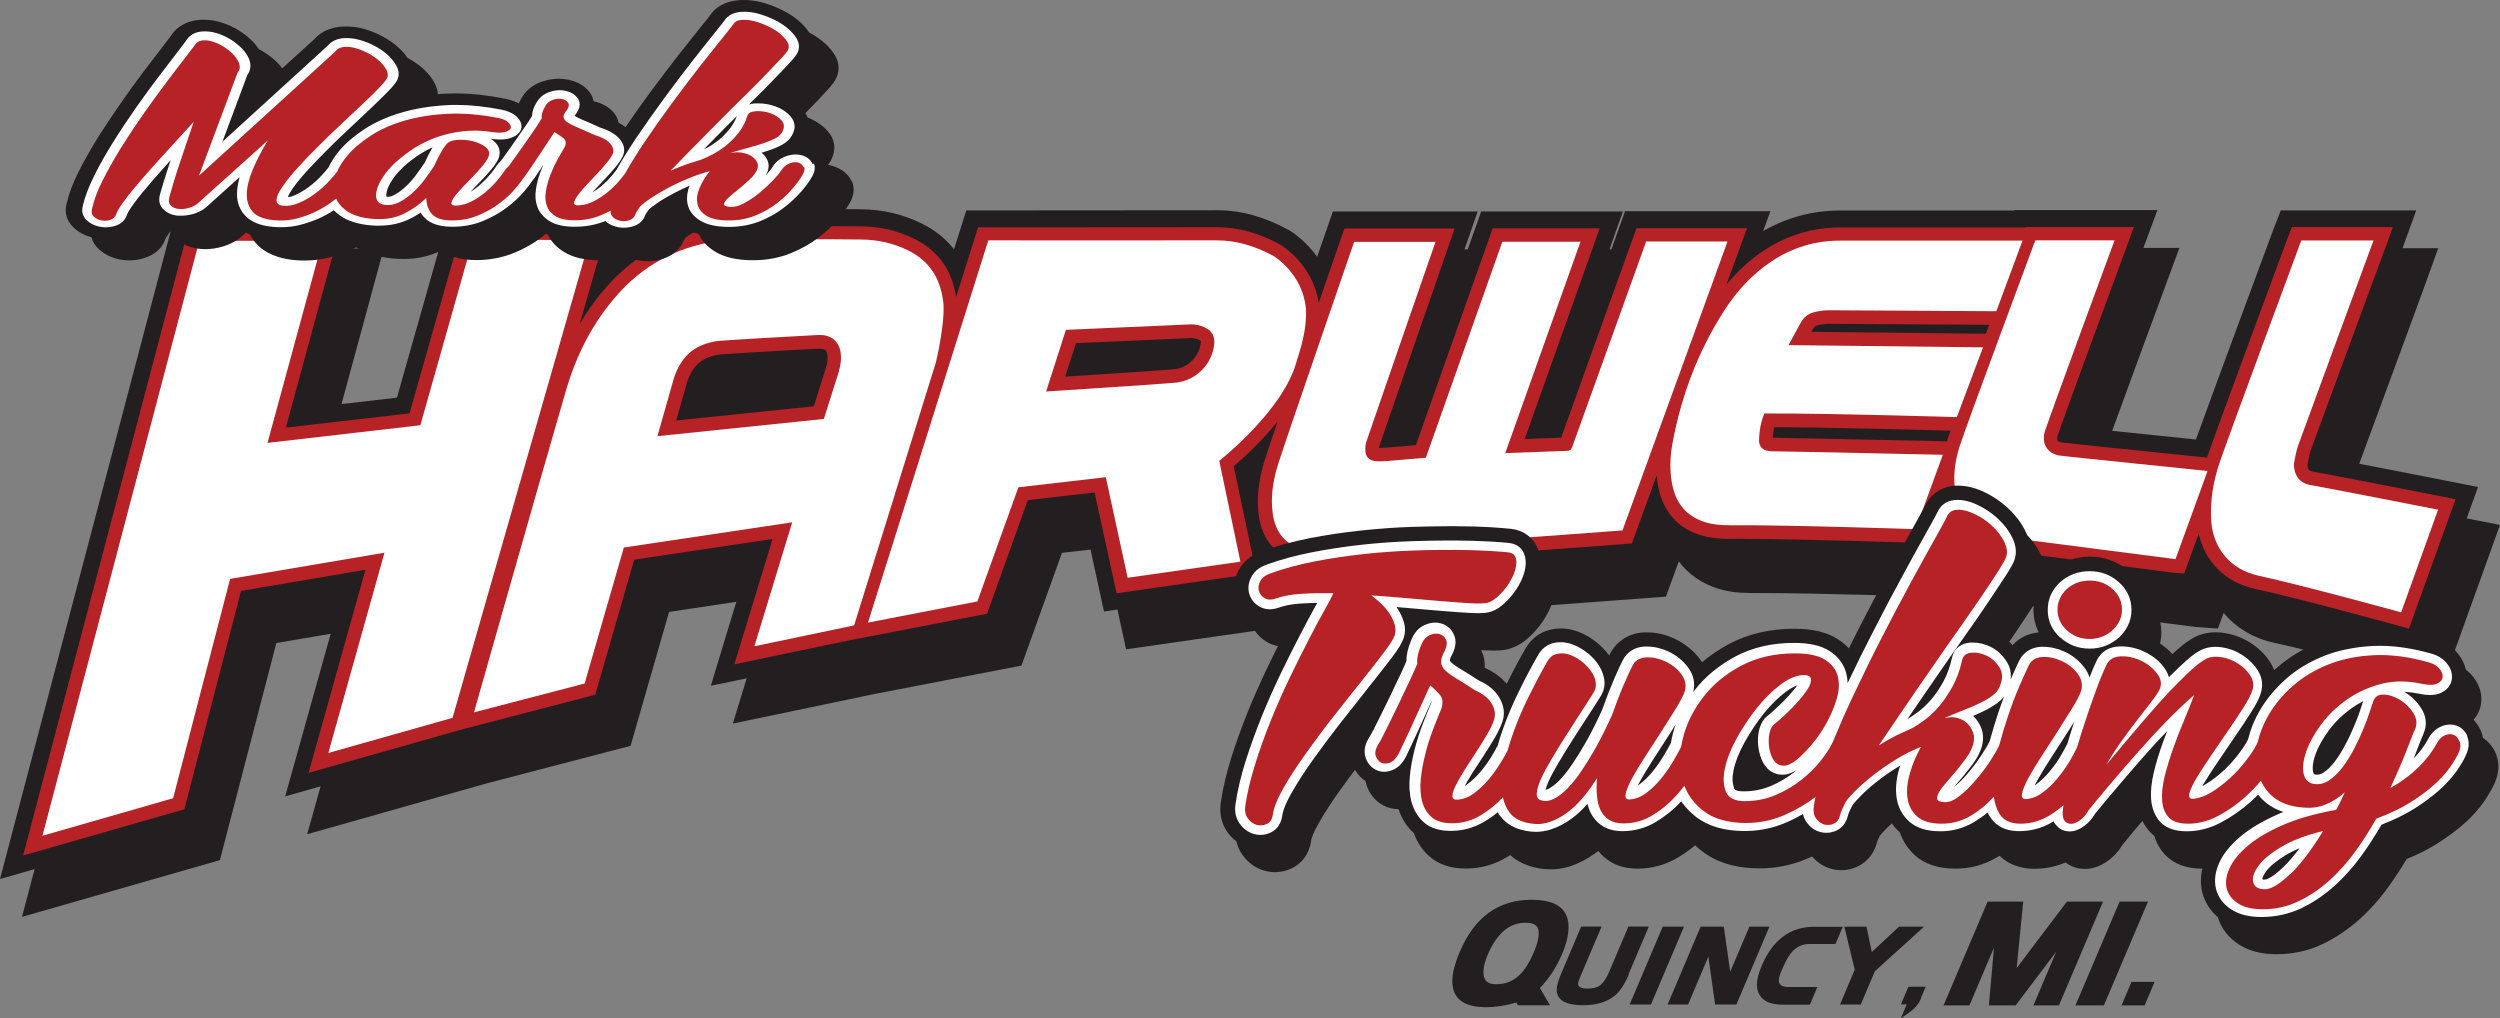<?xml version="1.0" encoding="UTF-8"?><svg id="Layer_2" xmlns="http://www.w3.org/2000/svg" viewBox="0 0 178.49 72.7"><rect x="0" y="0" width="178.49" height="72.7" fill="#808080" stroke="none"/><defs><style>.cls-1{fill:#231f20;}.cls-2{fill:#fff;}.cls-3{fill:#b62226;}</style></defs><g id="Layer_1-2"><path class="cls-1" d="M176.12,37l.8-2.23-2.44-.48c-.21-.04-3.44-.68-6.04-1.18,1.11-3.01,2.22-6.04,3.31-8.99l1.13-3.08c.03-.08.06-.15.09-.24l1.11-3.08h-2.55l.98-2.7h-9.67l-.53,1.36c-.03.08-4.22,11.37-5.53,15-.61-.06-1.56-.16-3.08-.32-.84-.09-1.89-.19-2.9-.3.98-2.7,2.41-6.58,3.74-10.18l1.06-2.88h-2.57l1-2.7h-10.21v.03c-2.06,0-8.93,0-12.45,0-1.96,0-3.81.5-5.49,1.47l.52-1.42h-10.38l-.64,1.79c-.11.31-.22.62-.33.93h-.14l.96-2.7h-10.12l-.96,2.7h-.23l.94-2.7h-10.34s-.79,2.29-1.12,3.23c-.85-1.17-1.82-1.79-1.99-1.89l-.04-.02-.04-.02c-1.71-.93-3.37-1.39-5.09-1.39h-.02c-3.38,0-9.01.01-13.13.01h-4.74s-.88,2.78-.88,2.78c-.59-.76-1.36-1.38-2.3-1.84-1.33-.66-2.78-1-4.31-1.02-1.77-.02-3.55-.02-5.27-.02h-.07c-.96,0-1.93,0-2.9,0h-.07c-.86,0-1.7.07-2.51.19-2.32.37-4.39,1.25-6.18,2.61h-.36s.77-2.68.77-2.68l-12.75-.13-3.82,13.48-3.96.46,3.02-11.11h-2.31l.73-2.7h-13.25L0,62.76l2.47-.71-.9,3.41,14.13-4.05,4.03-15.5,3.88-.66-3.25,11.61,2.53-.72-.96,3.42,12.82-3.63,10.27-2.68,2.75-9.56,4.8-.72-1.82,5.99,2.56-.53-.99,3.23,10.01-2.09,10.6-2.05,2.89-8.05,2.04-.23.96,4.42.96-.14.62,2.84,12.27-1.76-.29-1.38c.47.33,1.02.59,1.63.76.7.2,1.43.3,2.15.3.24,0,.49-.01.73-.03,1.16-.11,17.34-1.3,20.57-1.54l1.48-.11.92-2.52c.68.92,1.63,1.58,2.81,1.95.69.21,1.43.31,2.32.31h.08c.17,0,.35,0,.54,0,4.26,0,12.57.28,12.65.28l1.55.05.58-1.59c.39.44.85.83,1.38,1.14.92.55,1.97.89,3.12,1.02.63.07,5.03.64,7.95,1.02,3.78.49,3.79.49,3.89.5l1.62.12.41-1.12c.88,1.06,2.12,1.81,3.6,2.13,3.18.69,10,2.57,10.07,2.59l1.91.53,4.15-11.53-2.38-.47Z"/><path class="cls-3" d="M174.25,35.43c-.32-.06-7.88-1.55-9.13-1.76-.24-.04-.28-.12-.31-.18-.06-.13-.08-.26-.05-.4.07-.38.14-.74.26-1.06,1.36-3.71,2.75-7.47,4.09-11.11l1.1-2.97c.03-.08.06-.17.1-.26l.53-1.48h-7.21l-.24.62c-.04.1-5.17,13.94-5.82,15.84-.37-.04-1.33-.14-3.99-.41-2.55-.26-6.03-.62-6.38-.67-.28-.06-.35-.13-.32-.39.26-.84,3.1-8.58,4.99-13.68l.48-1.31h-7.73v.03s-.22,0-.22,0c0,0-8.86,0-13.03,0-1.95,0-3.76.55-5.4,1.62-1.01.66-1.9,1.48-2.71,2.46l1.47-4.03h-7.89l-.23.64c-.04.12-4.11,11.4-5.15,14.32-.75.03-1.77.06-2.6.09l5.35-15.04h-7.64l-5.48,15.48c-.63.06-1.58.14-2.06.17-.18.01-.36.03-.52.03-.02,0-.04,0-.06,0,0-.07.01-.1.02-.11.13-.4,3.61-10.44,4.94-14.27l.45-1.29h-7.87l-.23.65c-.07.22-.75,2.18-1.61,4.66-.4-2.71-2.61-4.08-2.71-4.14h-.02s-.02-.02-.02-.02c-1.53-.84-3.02-1.24-4.53-1.24h-.02c-3.38,0-9.01.01-13.14.01h-3.88s-1.57,4.98-1.57,4.98c-.28-1.92-1.28-3.32-2.98-4.16-1.17-.58-2.45-.88-3.8-.89-1.76-.02-3.54-.02-5.26-.02-.99,0-1.98,0-2.97,0h-.06c-.8,0-1.58.06-2.33.18-3,.48-5.55,1.88-7.56,4.16-.71.81-1.35,1.69-1.91,2.64l1.97-6.88-10.33-.1-3.79,13.37-8.83,1.02,3.88-14.27h-10.82L1.65,61.08l11.51-3.3,4.05-15.59,8.88-1.51-4.06,14.5,10.83-3.07,9.64-2.51,2.78-9.64,9.88-1.48-2.73,8.95,8.09-1.69h0s9.95-1.92,9.95-1.92l2.91-8.11,4.77-.55,1.57,7.2,9.97-1.43-1.61-7.64c.68-.58,1.97-1.75,3.14-3.2-.49,1.44-.85,2.51-.95,2.84-.43,1.42-.56,2.69-.4,3.87.24,1.74,1.23,2.9,2.86,3.37.6.17,1.22.26,1.84.26.21,0,.42,0,.62-.03,1.28-.12,20.5-1.53,20.69-1.55l.63-.05,1.77-4.86c.02.27.06.54.11.8.34,1.76,1.38,2.97,3.03,3.47.58.18,1.21.26,1.97.26h.07c.17,0,.36,0,.55,0,4.3,0,12.61.28,12.69.28l.7.02,1.23-3.37c.25,1.37.97,2.42,2.13,3.12.78.46,1.67.75,2.65.86.63.07,4.87.62,7.97,1.02,3.45.45,3.76.49,3.83.49l.73.06,1.04-2.85c.44,2.01,1.91,3.48,4.01,3.94,3.24.7,10.07,2.59,10.13,2.6l.87.24,3.33-9.24-1.11-.22ZM76.81,24.5c1.99-.09,7.71-.34,8.18-.36.02,0,.04,0,.06,0,.19,0,.38.04.57.13.11.05.13.06.11.21-.11.98-.9,1.77-1.88,1.88-.45.05-4.95.35-7.8.53l.77-2.39ZM50.55,25.52c.33-.12.65-.2.94-.22,1.65-.11,3.34-.21,4.97-.3.48-.03,1.46-.08,1.46-.08.21-.01.4-.02.59-.02.03,0,.06,0,.09,0,.25,0,.42.08.47.43.04.26.01.54-.08.86l-.89,2.82-9.82,1.01.79-2.79c.31-.9.79-1.44,1.49-1.71ZM141.79,23.83l-12.46-.14c.03-.06.06-.12.09-.18.11-.2.22-.25.33-.28.3-.07.59-.11.84-.11h.01c3.25.01,9.61.06,11.42.07-.08.21-.16.42-.24.64ZM138.72,31.5c-.45,0-10.56-.23-12.15-.25.01-.19.04-.47.1-.75,4.09.01,10.85.2,12.59.25-.12.33-.21.59-.26.76h-.28Z"/><path class="cls-2" d="M67.33,21.48c-.2-1.63-.99-2.85-2.47-3.59-1.06-.53-2.2-.78-3.38-.79-2.74-.03-5.48-.02-8.23-.03-.75,0-1.49.05-2.23.17-2.79.45-5.12,1.73-6.98,3.85-1.74,1.97-2.9,4.28-3.63,6.78-2.19,7.53-6.57,22.99-6.57,22.99l7.9-2.06,2.8-9.71,12.02-1.8-2.7,8.85,7.12-1.49,5.84-18.78s.7-2.88.52-4.38ZM59.91,26.47l-1.09,3.44-11.88,1.23,1.19-4.2c.36-1.06.99-1.91,2.07-2.33.39-.15.81-.25,1.22-.28,2.13-.15,4.27-.26,6.4-.38.26-.02.52-.03.79-.03.78.02,1.3.5,1.41,1.26.06.44,0,.87-.12,1.28Z"/><polygon class="cls-2" points="42.08 17.16 33.77 17.08 30.01 30.36 19.1 31.62 23.03 17.19 14.23 17.19 3.03 59.67 12.36 56.99 16.43 41.33 27.45 39.46 23.44 53.76 32.31 51.25 42.08 17.16"/><path class="cls-2" d="M164.96,34.63c-.45-.08-.81-.29-1.02-.72-.15-.32-.2-.66-.13-1,.08-.41.16-.83.31-1.22,1.72-4.7,3.45-9.39,5.18-14.09.05-.13.1-.27.16-.43h-5.16c-.05.13-5.3,14.27-5.83,15.86-.45,1.34-.69,2.71-.6,4.14.13,2,1.4,3.5,3.37,3.93,3.3.72,10.19,2.62,10.19,2.62l2.64-7.33s-7.85-1.54-9.1-1.76Z"/><path class="cls-2" d="M117.53,17.24s-4.38,12.16-5.25,14.59c-.07.19-.11.35-.39.36-1.36.05-4.42.16-4.42.16l5.37-15.09h-5.58l-5.46,15.42s-1.94.17-2.7.23c-.27.02-.55.04-.82.02-.55-.04-.81-.31-.8-.86,0-.17.01-.34.06-.5.12-.39,4.95-14.3,4.95-14.3h-5.81s-5.04,14.6-5.45,15.94c-.34,1.12-.53,2.28-.36,3.46.18,1.31.87,2.2,2.16,2.56.69.19,1.39.26,2.1.19,1.31-.12,20.71-1.55,20.71-1.55l7.5-20.63h-5.82Z"/><path class="cls-2" d="M147.04,32.53c-.81-.16-1.22-.72-1.1-1.54.04-.32,5.03-13.83,5.03-13.83h-5.66s-5.02,13.48-5.41,14.73c-.33,1.06-.48,2.15-.29,3.26.18,1.1.73,1.96,1.69,2.53.7.42,1.46.64,2.26.73,1.06.12,11.62,1.5,11.76,1.51.77-2.12,1.53-4.19,2.29-6.29-.13-.03-10.22-1.04-10.58-1.11Z"/><path class="cls-2" d="M126.41,32.21c-.88-.03-.82-.76-.82-.76,0,0-.01-1.07.38-1.93,4.6-.02,13.74.26,13.74.26l1.87-4.98s-9.24-.11-13.89-.16c.31-.56.59-1.07.87-1.59.21-.39.53-.66.96-.76.35-.09.72-.14,1.09-.14,3.84.02,11.92.07,11.92.07l1.87-5.04s-8.86,0-13.03,0c-1.77,0-3.39.49-4.86,1.46-1.39.92-2.5,2.12-3.39,3.51-1.89,2.92-3.09,6.12-3.72,9.54-.17.94-.2,1.9-.02,2.86.26,1.37,1.01,2.31,2.36,2.73.57.18,1.15.22,1.75.22,4.17-.03,13.28.28,13.28.28l1.94-5.31s-11.4-.25-12.29-.25Z"/><path class="cls-2" d="M93.23,22c-.23-2.47-2.28-3.71-2.28-3.71-1.27-.69-2.61-1.13-4.08-1.13-5.27.01-16.13,0-16.31,0-2.86,9.1-8.59,27.29-8.59,27.29l7.81-1.51,2.93-8.15,6.24-.72,1.56,7.18,8.05-1.15-1.51-7.2s4.62-3.62,5.53-7.13c.4-1.22.73-2.46.66-3.77ZM86.69,24.59c-.16,1.43-1.3,2.57-2.73,2.73-.68.08-9.27.63-9.27.63l1.41-4.4s8.28-.36,8.85-.39c.37-.02.73.06,1.07.22.51.23.74.65.67,1.21Z"/><path class="cls-1" d="M60.83,12.99c-.25-.59-.82-1.02-1.57-1.19-.04,0-.08-.02-.12-.02,0,0,0-.02,0-.03.05-.07.09-.13.13-.2.45-.77.39-1.55-.18-2.19-.37-.42-.85-.74-1.43-.97-.04-.11-.1-.21-.16-.31.13-.13.25-.26.37-.38.46-.47.83-.86,1.12-1.18.49-.53.65-.78.74-1,.23-.53.18-1.09-.15-1.63-.21-.34-.52-.67-.9-.98-.27-.21-.57-.41-.9-.58-.21-.33-.51-.65-.88-.95-.36-.28-.77-.53-1.24-.75-.45-.21-.9-.37-1.35-.48-.41-.1-.82-.15-1.21-.15-.14,0-.29,0-.43.02-.85.08-1.56.46-1.95,1.04-.03.05-.17.24-.73.92-.44.55-.97,1.22-1.58,1.99-.61.79-1.28,1.66-1.98,2.61-.61.83-1.21,1.67-1.77,2.5-.15-.12-.32-.23-.5-.33-.04-.22-.13-.4-.21-.53-.32-.49-.87-.84-1.57-.99-.04-.23-.13-.42-.22-.55-.32-.5-.89-.85-1.6-.99-.22-.04-.44-.07-.66-.07-.39,0-.79.07-1.18.2-.66.22-1.17.63-1.48,1.18-.08.13-.14.26-.2.38-.3-.15-.64-.27-1.02-.34-1.21-.24-2.39-.37-3.48-.37-.26,0-.52,0-.77.02-.17,0-.34.02-.51.04-.01-.26-.09-.53-.23-.8-.18-.34-.44-.67-.77-.98-.32-.3-.71-.57-1.15-.81,0,0,0,0-.01,0-.16-.25-.37-.49-.62-.72-.32-.3-.71-.57-1.15-.81-.42-.23-.86-.4-1.29-.53-.44-.13-.89-.19-1.33-.19-.11,0-.22,0-.33.01-.79.06-1.47.37-1.92.88l-2.31,2.1c-.1-.13-.21-.26-.33-.39-.28-.29-.62-.55-1-.79-.11-.07-.22-.13-.34-.19-.13-.19-.27-.38-.45-.56-.28-.29-.62-.55-1-.79-.39-.24-.81-.43-1.24-.56-.41-.13-.83-.19-1.24-.19-.14,0-.28,0-.43.02-.8.09-1.47.47-1.85,1.03-.04.06-.18.26-.63.84-.36.47-.81,1.05-1.31,1.71-.52.68-1.07,1.44-1.64,2.26-.58.83-1.14,1.67-1.67,2.5-.53.85-1.01,1.69-1.41,2.49-.42.84-.71,1.62-.86,2.3-.16.64.02,1.24.52,1.7.34.32.77.55,1.26.68.08.32.26.61.53.85.4.37.93.63,1.52.74.22.04.44.06.66.06.39,0,.77-.06,1.13-.19.72-.24,1.23-.71,1.43-1.32v-.02s.09-.17.36-.54c.1.2.23.36.35.48.44.43,1.08.71,1.78.77.11.01.23.02.35.02.41,0,.84-.06,1.27-.19.56-.17,1.04-.43,1.42-.79l.22-.2c.09.04.19.08.29.12.14.29.33.55.58.79.46.46,1.37,1.02,3.06,1.08.1,0,.21,0,.31,0,.56,0,1.12-.07,1.66-.2.55-.14,1.08-.32,1.58-.55.13-.06.27-.12.4-.19.02.01.04.03.07.04.76.46,1.74.72,2.92.78.13,0,.26.01.39.01.98,0,1.88-.2,2.69-.6.48.34,1.26.68,2.49.68.98,0,1.89-.18,2.73-.52.72-.3,1.36-.66,1.92-1.09.11-.08.22-.17.33-.26.05.02.1.04.15.06.23.49.62.91,1.15,1.23.63.39,1.47.59,2.48.59.7,0,1.37-.09,2-.27.26.13.54.22.84.28.22.04.44.06.66.06.39,0,.77-.06,1.13-.19.7-.24,1.2-.69,1.42-1.27.01-.02.05-.08.13-.2.07-.06.21-.17.45-.33.04-.03.09-.06.14-.09.12.06.24.11.38.16.22.48.6.89,1.13,1.22.69.43,1.59.63,2.74.63.97,0,1.88-.17,2.71-.51.73-.3,1.38-.67,1.95-1.1.53-.4.98-.83,1.36-1.27.36-.42.63-.79.82-1.11.36-.58.43-1.12.22-1.63Z"/><path class="cls-2" d="M58.02,11.72c-.14-.33-.44-.56-.84-.65-.13-.03-.26-.04-.39-.04-.24,0-.48.05-.72.14-.35.13-.65.36-.88.69h0s0,.02,0,.02c-.11.17-.28.38-.51.63.03-.06.06-.11.08-.16.15-.34.16-.67,0-.97-.09-.18-.22-.34-.38-.48.18-.05.35-.11.51-.16.36-.12.66-.25.92-.39.33-.17.57-.4.72-.66.37-.63.16-1.1-.09-1.38-.28-.32-.66-.57-1.12-.73-.38-.13-.77-.2-1.17-.2-.07,0-.14,0-.21,0-.18.01-.34.04-.47.08.08-.08.17-.17.25-.25.57-.56,1.09-1.08,1.53-1.54.45-.47.82-.85,1.11-1.17.44-.47.55-.66.6-.78.14-.32.1-.67-.1-1-.16-.26-.4-.52-.7-.76-.29-.23-.63-.44-1.01-.61-.38-.17-.75-.31-1.12-.4-.3-.07-.6-.11-.88-.11-.1,0-.2,0-.29.01-.5.05-.9.26-1.12.59-.06.09-.25.33-.77.98-.44.54-.97,1.21-1.57,1.98-.61.78-1.27,1.65-1.96,2.59-.69.94-1.36,1.89-1.99,2.82-.53.79-1.01,1.56-1.42,2.29-.11.15-.23.31-.37.47-.22.26-.47.5-.74.73-.2.17-.41.31-.63.44.05-.06.11-.12.17-.19.25-.27.5-.54.76-.81.27-.28.51-.56.73-.82.25-.3.42-.56.52-.78.11-.25.13-.5.04-.75-.07-.21-.2-.4-.38-.58-.17-.17-.39-.32-.64-.45-.21-.1-.43-.19-.66-.26-.45-.21-.84-.38-1.16-.51-.34-.14-.52-.24-.62-.3,0,0-.02-.01-.02-.02.02-.03.05-.09.11-.16v-.02s.02-.02.02-.02c.33-.46.24-.81.1-1.03-.18-.28-.49-.47-.9-.56-.13-.03-.26-.04-.39-.04-.24,0-.49.04-.74.13-.41.14-.72.39-.93.76-.21.35-.31.66-.31.95-.02.04-.06.09-.1.16-.1.16-.23.36-.39.58-.16.23-.34.49-.53.77-.18.26-.37.52-.56.8-.18.26-.36.5-.52.72-.05.07-.09.13-.14.19-.11.1-.21.21-.3.33h0s0,.02,0,.02c-.13.2-.31.44-.54.7-.22.26-.47.5-.74.73-.18.15-.37.29-.57.41.01-.02.03-.03.04-.05.24-.25.48-.51.73-.76.26-.27.5-.53.71-.79.24-.29.41-.54.51-.77h0c.19-.48.06-.93-.36-1.27-.06-.05-.13-.1-.2-.14,0,0,0,0,.01,0,.25.03.46.05.66.05.28,0,.52-.03.73-.1.61-.2.76-.53.79-.72.04-.2,0-.5-.36-.84-.25-.22-.6-.38-1.05-.47-1.13-.22-2.21-.34-3.21-.34-.23,0-.47,0-.7.02-1.2.06-2.31.25-3.28.54-.99.29-1.86.69-2.6,1.17-.73.48-1.34,1-1.8,1.55-.33.39-.58.79-.77,1.19-.14.18-.31.38-.53.61-.26.28-.56.55-.89.79-.31.23-.65.43-.99.58-.18.08-.34.12-.49.14.04-.13.14-.32.32-.59.26-.37.61-.8,1.04-1.28.44-.48.93-.99,1.45-1.51.52-.52,1.07-1.05,1.62-1.56.55-.52,1.07-1,1.53-1.44.47-.45.87-.84,1.19-1.17.37-.38.58-.64.67-.84.14-.3.12-.63-.06-.98-.14-.26-.34-.52-.61-.77-.26-.24-.57-.46-.93-.65-.35-.19-.71-.33-1.06-.43-.32-.09-.64-.14-.94-.14-.07,0-.15,0-.22,0-.49.04-.88.22-1.15.54h0s-7.52,6.86-7.52,6.86l1.78-4.77s.07-.1.1-.16v-.02s.02-.02.02-.02c.13-.3.13-.61,0-.94-.11-.27-.29-.52-.53-.77-.23-.23-.5-.45-.8-.63-.31-.19-.64-.34-.97-.44-.29-.09-.57-.13-.84-.13-.09,0-.18,0-.27.01-.46.05-.83.26-1.04.59-.06.09-.23.32-.66.88-.36.47-.8,1.04-1.31,1.71-.51.67-1.06,1.42-1.63,2.23-.57.82-1.13,1.65-1.64,2.47-.52.83-.98,1.64-1.37,2.43-.4.8-.67,1.52-.81,2.15-.13.5.08.83.29,1.02.25.24.57.39.94.46.13.02.27.04.4.04.24,0,.47-.04.7-.11.42-.14.7-.41.82-.77h0c.02-.08.12-.31.55-.89.34-.46.78-.99,1.3-1.59.39-.45.82-.93,1.27-1.43-.02.05-.04.11-.05.16-.17.51-.32.97-.44,1.37-.12.41-.21.7-.26.88-.13.45-.05.82.24,1.1.26.26.63.42,1.05.45.07,0,.15,0,.22,0,.28,0,.58-.05.88-.13.39-.12.72-.3.97-.54l2.32-2.09c-.12.42-.18.81-.19,1.18-.01.65.21,1.21.65,1.64.47.47,1.24.72,2.26.76.09,0,.17,0,.26,0,.45,0,.89-.05,1.32-.16.47-.12.93-.28,1.37-.47.37-.17.72-.36,1.05-.58.18.18.39.35.63.5.58.35,1.37.56,2.33.6.11,0,.21,0,.31,0,.79,0,1.52-.17,2.17-.49.27-.13.52-.28.76-.44.06.11.14.21.22.3.28.33.86.71,2.04.71.79,0,1.54-.14,2.21-.42.63-.26,1.19-.58,1.68-.95.48-.36.89-.74,1.23-1.14.27-.32.48-.59.64-.84.04-.04.07-.08.1-.12h0c.11-.17.26-.39.45-.66.06-.09.13-.19.19-.28-.08.17-.15.35-.21.52-.16.42-.26.84-.32,1.24-.07.45-.03.87.11,1.24.15.41.45.75.87,1.01.43.27,1.04.4,1.8.4s1.52-.14,2.18-.41c.24.23.55.37.91.44.13.02.27.04.4.04.24,0,.47-.04.7-.11.41-.14.69-.4.82-.76.01-.04.07-.15.27-.43.1-.09.29-.25.63-.48.32-.22.7-.44,1.13-.67.36-.19.74-.37,1.15-.55-.18.47-.22.91-.14,1.31.1.48.41.88.9,1.18.49.3,1.17.45,2.07.45.79,0,1.53-.14,2.21-.41.63-.26,1.2-.58,1.69-.96.47-.36.89-.75,1.23-1.14.34-.39.58-.72.74-1,.24-.39.3-.72.18-1.02ZM52.11,9.18c-.25.31-.51.59-.78.81-.28.22-.56.41-.83.55-.09.04-.17.09-.25.12.57-.57,1.13-1.15,1.7-1.72.22-.22.44-.44.66-.66-.12.33-.29.63-.49.89ZM27.69,14.05s-.06,0-.09,0h0c-.02-.07-.04-.19.02-.4.06-.24.19-.51.38-.8.2-.31.47-.62.8-.93.34-.32.74-.63,1.19-.92.28-.18.58-.34.9-.49-.04.06-.07.12-.11.19-.15.27-.3.58-.45.9-.2.3-.42.62-.67.95-.24.32-.5.6-.78.85-.26.23-.53.42-.79.55-.14.07-.27.1-.39.1Z"/><path class="cls-3" d="M57.33,11.89c-.06-.15-.18-.25-.36-.29-.18-.04-.37-.02-.59.06-.22.08-.41.23-.57.46-.14.22-.37.49-.66.8-.3.31-.62.6-.96.88-.35.28-.7.51-1.06.71-.36.19-.69.28-.98.26-.27-.01-.42-.06-.45-.14-.02-.09.02-.19.13-.33.11-.13.28-.28.49-.46.22-.17.44-.35.66-.54.22-.19.44-.38.64-.58.2-.2.34-.39.42-.57.1-.21.1-.4.01-.58-.09-.17-.23-.32-.41-.43-.18-.12-.41-.19-.66-.24-.26-.04-.51-.04-.77.02v-.02c.47-.14.9-.27,1.29-.37.39-.11.75-.21,1.06-.32.31-.11.58-.22.8-.33.22-.12.37-.26.47-.43.19-.32.18-.61-.02-.84-.21-.24-.48-.42-.82-.53-.34-.12-.68-.16-1.02-.14-.35.02-.55.13-.61.33-.14.46-.35.86-.63,1.21-.27.35-.57.65-.88.9-.31.25-.63.46-.95.63-.32.17-.6.3-.84.39-.34.1-.69.22-1.06.34-.37.13-.75.28-1.13.45.53-.55,1.1-1.13,1.7-1.74.6-.61,1.21-1.22,1.81-1.83.6-.61,1.19-1.19,1.76-1.75.57-.56,1.08-1.07,1.52-1.53.44-.46.81-.84,1.1-1.15.29-.31.46-.53.51-.64.08-.18.06-.38-.07-.58-.13-.21-.32-.41-.57-.61-.25-.2-.54-.37-.87-.52-.33-.15-.65-.27-.96-.34-.31-.08-.6-.1-.87-.08-.27.03-.45.12-.57.3-.1.14-.36.48-.8,1.02-.43.54-.96,1.2-1.57,1.97-.61.78-1.26,1.64-1.95,2.57-.69.94-1.35,1.87-1.98,2.8-.53.79-1.01,1.55-1.42,2.29-.12.16-.26.34-.42.53-.24.28-.51.55-.82.81-.31.25-.63.47-.98.65-.35.18-.7.28-1.07.3-.24.02-.36-.03-.36-.16s.08-.3.23-.51c.15-.21.35-.45.6-.72.25-.27.5-.54.76-.81.26-.27.49-.54.71-.8.22-.26.37-.48.45-.66.06-.14.07-.28.02-.42s-.13-.27-.25-.39c-.12-.12-.27-.23-.46-.32-.18-.09-.38-.17-.59-.23-.47-.21-.86-.38-1.18-.52-.32-.13-.57-.26-.75-.37-.18-.12-.27-.24-.29-.38-.02-.14.06-.31.24-.52.14-.2.17-.37.08-.51-.09-.14-.23-.23-.43-.27-.2-.04-.42-.02-.66.06-.24.08-.43.24-.55.47-.19.32-.27.6-.24.84-.02.03-.08.13-.18.3-.1.17-.24.37-.4.6-.16.23-.34.49-.53.77-.19.28-.38.55-.57.81-.18.26-.36.5-.52.72-.07.09-.13.17-.18.25-.09.07-.17.16-.25.27-.14.22-.34.48-.58.76-.24.28-.51.55-.82.81-.31.25-.63.47-.98.65-.35.18-.7.28-1.07.3-.24.01-.37-.04-.37-.15,0-.11.06-.27.2-.46.14-.2.34-.42.58-.68.24-.25.49-.51.74-.77.25-.26.48-.51.69-.76.21-.25.35-.46.43-.65.11-.27.05-.51-.19-.7-.24-.19-.55-.33-.93-.43-.38-.09-.75-.12-1.12-.09-.37.03-.63.14-.77.33-.13.15-.27.36-.42.64-.15.27-.3.57-.45.9-.21.32-.45.66-.71,1.01-.27.35-.55.66-.86.93-.31.27-.62.49-.94.65-.32.16-.65.22-.99.18-.29-.03-.48-.14-.57-.33-.09-.19-.1-.43-.02-.72.07-.29.22-.61.45-.95.22-.34.52-.69.89-1.03.37-.34.8-.67,1.28-.99.48-.31,1.02-.58,1.6-.79.59-.21,1.22-.36,1.89-.44.68-.08,1.38-.07,2.12.05.43.06.76.06.98-.02.22-.07.34-.17.36-.29.02-.12-.04-.25-.19-.39-.15-.14-.38-.24-.69-.3-1.32-.26-2.54-.36-3.68-.3-1.13.06-2.16.23-3.07.5-.92.27-1.72.63-2.4,1.08-.68.45-1.24.92-1.66,1.43-.31.37-.55.74-.71,1.12-.15.2-.35.43-.6.7-.29.31-.61.6-.98.87-.36.27-.74.49-1.15.66-.4.17-.78.24-1.13.2-.34-.04-.49-.18-.47-.43.02-.25.17-.57.45-.96.27-.4.63-.84,1.08-1.34.45-.5.94-1.01,1.47-1.53.53-.53,1.07-1.05,1.63-1.57.55-.52,1.06-1,1.53-1.44.47-.44.86-.82,1.17-1.15.31-.32.5-.56.57-.7.08-.17.06-.36-.05-.58-.11-.21-.28-.42-.49-.62-.22-.2-.48-.38-.78-.55-.31-.16-.61-.29-.9-.37-.3-.09-.58-.12-.84-.1-.27.02-.47.12-.61.29l-.02.03-9.74,8.87,2.75-7.35s.06-.08.1-.14c.08-.18.08-.38-.01-.58-.09-.21-.23-.41-.42-.61-.19-.2-.42-.37-.67-.53-.26-.16-.52-.28-.78-.36-.27-.08-.51-.11-.74-.08-.23.03-.39.12-.51.3-.1.14-.33.45-.69.91-.36.47-.8,1.03-1.3,1.7-.51.67-1.04,1.41-1.62,2.22-.57.81-1.11,1.63-1.63,2.45-.51.82-.96,1.62-1.35,2.39-.39.77-.64,1.45-.77,2.05-.06.23-.02.42.13.56.15.14.34.23.55.27.22.04.43.03.64-.05.21-.07.35-.2.41-.4.06-.21.27-.55.63-1.03.35-.47.8-1.01,1.33-1.62.53-.61,1.11-1.25,1.74-1.94.63-.68,1.24-1.35,1.83-2-.16.48-.33.99-.52,1.53-.18.55-.36,1.07-.53,1.58-.17.51-.31.96-.43,1.36-.12.4-.2.69-.25.87-.08.28-.05.5.1.64.14.14.33.22.57.24.23.02.49,0,.76-.09.27-.08.5-.21.67-.38l4.92-4.42c-.43.71-.79,1.4-1.07,2.07-.28.67-.43,1.27-.43,1.8,0,.53.16.96.49,1.29.34.33.92.52,1.74.55.45.02.89-.02,1.31-.13.43-.11.84-.25,1.23-.43.39-.18.76-.38,1.1-.62.18-.13.35-.25.51-.38.16.38.46.7.89.97.47.28,1.11.45,1.93.49.76.04,1.43-.09,2.04-.39.6-.3,1.13-.68,1.58-1.12,0,.46.13.84.4,1.15.27.31.74.46,1.43.46s1.3-.12,1.87-.36c.57-.24,1.08-.52,1.52-.86.44-.33.82-.68,1.13-1.05.27-.31.47-.58.62-.81.03-.04.06-.07.09-.11.11-.16.26-.38.45-.65.18-.27.37-.55.57-.85.19-.3.39-.59.58-.88.19-.29.35-.53.48-.74.24.14.45.29.64.43.18.15.22.35.11.6v.02c-.16.26-.34.58-.54.94-.2.36-.37.74-.52,1.13-.14.39-.25.77-.3,1.15-.06.38-.03.72.08,1.02.11.3.32.54.63.73.31.19.76.28,1.35.28.68,0,1.3-.12,1.87-.36.24-.1.48-.21.7-.33-.02.19.04.34.16.46.14.14.33.23.54.27.22.04.43.03.64-.05.21-.07.35-.2.41-.39.05-.13.17-.33.36-.59.16-.16.41-.36.76-.59.35-.23.74-.47,1.19-.71.45-.24.93-.47,1.45-.68.51-.22,1.04-.4,1.57-.54-.32.39-.57.8-.74,1.22-.17.42-.22.79-.14,1.13.07.34.29.62.64.84.35.22.89.33,1.62.33.68,0,1.3-.12,1.87-.35.57-.23,1.08-.52,1.52-.86.44-.34.82-.69,1.13-1.06.31-.36.54-.67.69-.93.16-.25.21-.46.14-.61Z"/><path class="cls-1" d="M178.18,53.76c-.2-.45-.51-.81-.9-1.07-.04-.21-.1-.4-.17-.55-.13-.28-.3-.54-.51-.75.29-.33.48-.73.54-1.16.09-.65-.1-1.31-.55-1.89-.16-.2-.34-.38-.54-.53-.08-.38-.26-.75-.52-1.09-.39-.51-.94-.86-1.63-1.06-1.39-.4-2.72-.6-3.95-.6-.19,0-.39,0-.58.01-1.4.07-2.69.34-3.83.8-1.15.46-2.16,1.08-3.02,1.84-.05.05-.1.09-.15.14-.07-.19-.17-.38-.28-.56-.35-.55-.82-1.01-1.39-1.38-.56-.36-1.18-.6-1.84-.71-.22-.04-.45-.06-.66-.06-.54,0-1.05.12-1.51.35h-.01c-.37.2-.77.49-1.22.88-.12.1-.24.21-.36.33-.26-.29-.55-.54-.88-.75.06-.26.09-.52.09-.79,0-1.06-.44-2.04-1.25-2.75-.2-.62-.57-1.18-1.08-1.63-.76-.68-1.72-1.04-2.76-1.04s-2.03.36-2.79,1.05c-.14.13-.27.27-.39.41.03-.48-.06-.96-.26-1.44-.21-.49-.51-.96-.9-1.4-.05-.05-.09-.1-.14-.15,0-.02-.02-.05-.03-.07-.21-.49-.51-.96-.9-1.4-.37-.42-.8-.8-1.28-1.12-.48-.32-.96-.56-1.43-.72-.44-.15-.87-.23-1.29-.23-.15,0-.31.01-.45.03-.86.12-1.57.64-1.94,1.44-.04.09-.21.41-.8,1.47-.48.86-1.06,1.9-1.71,3.1-.67,1.23-1.39,2.59-2.14,4.05-.26.51-.52,1.02-.77,1.53-.23-.25-.5-.48-.81-.67-.77-.49-1.78-.73-3.08-.73-1.74,0-3.31.37-4.67,1.09-.7.38-1.34.81-1.92,1.3-.06-.09-.12-.18-.18-.26-.47-.61-1.07-1.08-1.78-1.42-.64-.3-1.3-.45-1.97-.45-.08,0-.15,0-.23,0-1.07.06-1.96.63-2.43,1.57-.01.03-.03.05-.04.08-.02-.03-.04-.06-.06-.08-.3-.39-.66-.74-1.09-1.05-.45-.32-.92-.55-1.41-.68-.3-.08-.6-.12-.9-.12-.28,0-.56.04-.83.11-.72.19-1.32.67-1.7,1.35-.47.81-.91,1.65-1.33,2.49-.21-.25-.45-.47-.72-.66-.25-.18-.53-.34-.81-.47-.01,0-.03-.02-.04-.03.03-.47-.07-.85-.2-1.13-.02-.04-.04-.08-.05-.11.07,0,.13,0,.19.01.25.01.48.02.68.02.38,0,.68-.02.94-.08.5-.11.99-.35,1.43-.72.32-.26.61-.57.88-.91.28-.35.51-.72.71-1.12.21-.43.35-.86.42-1.27.1-.59.04-1.13-.17-1.62-.19-.43-.5-.78-.89-1.02-.04-.21-.09-.41-.18-.61-.32-.74-.99-1.23-1.85-1.34h-.01c-.3-.04-.78-.07-1.5-.12-.7-.04-1.53-.07-2.49-.07-.16,0-.32,0-.48,0-.82,0-1.72.02-2.69.05-1.17.04-2.38.13-3.59.26-1.22.13-2.44.31-3.62.54-1.22.24-2.36.55-3.4.92-.77.27-1.35.74-1.69,1.37-.43.8-.37,1.51-.25,1.96.16.58.52,1.08,1.02,1.43.01.07.03.13.04.19.18.65.61,1.2,1.21,1.55.24.14.5.24.78.29-.25.49-.5,1.01-.76,1.55-.48,1-.95,2.05-1.38,3.11-.43,1.07-.83,2.16-1.17,3.24-.36,1.13-.62,2.22-.77,3.26-.12.81.06,1.56.5,2.16.18.24.38.45.61.62.08.36.24.7.46,1,.4.54.93.92,1.53,1.09.25.07.51.11.77.11.4,0,.79-.09,1.17-.26.75-.35,1.25-1.03,1.4-1.91v-.05c.03-.17.13-.56.57-1.31.41-.72.92-1.51,1.51-2.33.34-.47.69-.96,1.06-1.44.19.32.44.59.75.79.02.08.04.16.06.24.2.67.64,1.21,1.23,1.51.33.17.69.26,1.07.26.22.68.59,1.26,1.1,1.72.23.65.6,1.21,1.1,1.65.65.58,1.53.87,2.6.87s2.02-.27,2.91-.8c.09-.05.18-.11.26-.16.53.48,1.21.79,2.03.94.29.06.58.08.87.08.47,0,.94-.08,1.39-.22.62-.21,1.22-.52,1.77-.92.08-.06.15-.11.23-.17.24.3.53.55.86.76.54.33,1.19.5,1.93.5,1.04,0,2.02-.27,2.91-.8.43-.26.84-.55,1.22-.87.14.14.29.27.45.39,1.06.84,2.45,1.26,4.15,1.26,1.17,0,2.3-.23,3.36-.68.13-.06.26-.11.39-.17.37.44.85.75,1.39.89.23.06.47.09.7.09.41,0,.81-.09,1.19-.28.68-.33,1.16-.95,1.36-1.74,0-.03.05-.15.2-.45.09-.12.25-.3.55-.59.1-.09.2-.19.3-.28.16.23.36.45.58.65.21.63.58,1.19,1.08,1.64.7.63,1.68.94,2.89.94,1.04,0,2.01-.26,2.9-.78.08-.05.16-.1.24-.14.48.47,1.27.93,2.49.93.78,0,1.52-.15,2.22-.45.39.3.87.46,1.37.46.03,0,.06,0,.1,0,.55-.02,1.09-.23,1.6-.61.39-.29.73-.66.99-1.1.3-.38.73-.89,1.26-1.52.05-.06.11-.13.17-.2.14.29.32.55.54.79.1.1.2.2.31.28.15.51.41.96.76,1.34.62.66,1.51,1,2.65,1,0,0,.01,0,.02,0-.14.59-.14,1.17,0,1.72.18.68.55,1.27,1.1,1.74.24.8.77,1.48,1.53,1.97.71.45,1.61.68,2.67.68,1.16,0,2.26-.24,3.27-.72.93-.44,1.81-1.03,2.61-1.74.77-.69,1.48-1.48,2.1-2.35.47-.65.91-1.32,1.31-1.99.81-.33,1.53-.69,2.16-1.09.76-.48,1.42-.97,1.97-1.46.57-.51,1.03-1.03,1.38-1.54.34-.5.6-.95.79-1.37h0c.39-.93.24-1.66.04-2.11ZM145.2,43.2c0,.11-.02.22-.02.33,0,.58.13,1.12.38,1.62-.75.07-1.4.39-1.87.91-.08-.08-.16-.16-.24-.24.17-.25.34-.5.5-.73.49-.72.89-1.34,1.21-1.83.01-.02.03-.04.04-.07Z"/><path class="cls-2" d="M99.35,46.98c.51-.67.78-1.13.88-1.48.11-.35.11-.71,0-1.08-.09-.31-.23-.61-.42-.92-.03-.05-.07-.11-.1-.16.27.02.54.05.8.07.87.08,1.69.15,2.45.21.75.06,1.41.11,1.96.14.23.01.44.02.62.02.3,0,.54-.02.72-.06.34-.07.67-.24.98-.5.26-.22.51-.48.74-.76.23-.29.43-.6.59-.93.17-.34.28-.67.33-.99.07-.39.03-.74-.1-1.04-.1-.24-.37-.64-1.03-.73-.28-.03-.75-.07-1.44-.11-.68-.04-1.5-.06-2.44-.07-.16,0-.31,0-.48,0-.81,0-1.7.02-2.65.05-1.14.04-2.33.12-3.51.25-1.19.13-2.38.31-3.53.53-1.17.23-2.26.52-3.25.88-.53.18-.91.48-1.12.88-.27.5-.24.93-.16,1.2.11.39.36.72.74.93.22.13.47.19.73.19.2,0,.42-.04.64-.12h.02c.39-.15.91-.25,1.55-.29.37-.02.76-.04,1.18-.05-.05.09-.1.18-.15.27-.33.59-.71,1.3-1.13,2.12-.42.81-.87,1.71-1.34,2.68-.47.98-.93,2.01-1.35,3.05-.42,1.05-.81,2.11-1.14,3.16-.34,1.07-.59,2.11-.73,3.1-.08.55.03,1.02.31,1.4.26.36.6.6.99.72.16.05.32.07.48.07h0c.25,0,.49-.06.73-.17.31-.15.7-.46.82-1.15v-.02c.06-.43.29-1,.69-1.69.43-.75.96-1.57,1.57-2.42.62-.86,1.28-1.75,1.98-2.64.71-.9,1.37-1.74,1.98-2.51.62-.78,1.16-1.47,1.6-2.05Z"/><path class="cls-2" d="M147.1,45.51c.57.53,1.28.8,2.1.8.4,0,.78-.07,1.14-.21.35-.14.67-.34.94-.58.27-.25.49-.54.65-.87.17-.35.25-.72.25-1.1,0-.78-.31-1.46-.91-1.99-.58-.52-1.28-.78-2.08-.78s-1.52.26-2.1.78c-.59.54-.89,1.21-.89,1.99s.3,1.43.89,1.97Z"/><path class="cls-2" d="M176.17,52.56c-.17-.37-.44-.64-.81-.76-.14-.05-.29-.07-.44-.07-.22,0-.45.05-.68.16-.37.17-.67.47-.9.91-.24.45-.58.9-1.01,1.35.03-.08.06-.16.09-.23.14-.36.26-.68.36-.94.1-.25.18-.44.24-.56v-.03c.28-.61.22-1.24-.16-1.83-.31-.48-.72-.88-1.21-1.17,0,0,0,0,0,0,.36.02.74.07,1.13.15h.01c.26.06.5.08.71.08.3,0,.56-.05.77-.15.6-.28.75-.73.78-.98.05-.38-.06-.76-.35-1.12-.26-.33-.63-.57-1.1-.7-1.29-.37-2.53-.56-3.67-.56-.18,0-.35,0-.53.01-1.29.07-2.47.31-3.5.72-1.04.42-1.95.97-2.71,1.65-.76.68-1.37,1.42-1.83,2.2-.4.68-.68,1.37-.85,2.07-.01.02-.02.04-.03.07-.15.31-.39.66-.7,1.06-.31.41-.67.8-1.07,1.17-.39.36-.8.67-1.22.92-.08.05-.17.1-.25.14.05-.09.1-.19.17-.29.28-.46.62-.99,1.03-1.58.41-.6.81-1.19,1.21-1.78.4-.59.77-1.14,1.09-1.65.35-.55.57-.98.67-1.33.18-.56.11-1.12-.22-1.64-.27-.42-.63-.78-1.08-1.07-.44-.29-.93-.48-1.45-.56-.17-.03-.34-.04-.49-.04-.38,0-.73.08-1.05.24-.3.15-.63.39-1.01.73-.35.31-.74.68-1.16,1.1-.03.03-.07.07-.1.1-.06-.22-.17-.45-.32-.66-.35-.49-.83-.87-1.41-1.15-.54-.26-1.1-.39-1.67-.39-.04,0-.08,0-.12,0-.75.02-1.33.38-1.63,1-.15.31-.33.72-.52,1.22-.07-.25-.2-.5-.38-.73-.36-.47-.83-.85-1.39-1.11-.5-.23-1.02-.35-1.53-.35-.06,0-.12,0-.17,0-.71.04-1.26.4-1.56,1.01-.13.27-.33.71-.6,1.33.07-.55-.09-.97-.26-1.25-.29-.48-.69-.85-1.17-1.09-.41-.2-.83-.3-1.25-.3-.07,0-.15,0-.22,0-.68.06-1.14.44-1.28,1.06-.14.64-.35,1.22-.61,1.7-.27.5-.57.94-.87,1.29-.3.35-.62.65-.92.88-.3.23-.57.4-.79.53.1-.15.21-.31.32-.47.67-.98,1.33-1.94,1.96-2.85.65-.95,1.3-1.87,1.9-2.73.62-.88,1.18-1.68,1.65-2.39.48-.72.89-1.33,1.2-1.81.46-.72.58-1,.63-1.16.14-.44.1-.91-.1-1.39-.17-.39-.41-.77-.73-1.13-.31-.35-.67-.67-1.08-.94-.4-.27-.81-.47-1.2-.61-.33-.11-.64-.17-.95-.17-.11,0-.21,0-.31.02-.52.07-.92.37-1.14.85-.07.14-.27.53-.84,1.54-.48.85-1.05,1.89-1.7,3.09-.66,1.22-1.38,2.57-2.12,4.03-.61,1.18-1.2,2.38-1.76,3.56,0-.25-.04-.49-.1-.73-.17-.64-.57-1.18-1.2-1.58-.6-.38-1.42-.57-2.53-.57-1.57,0-2.98.33-4.18.97-1.19.64-2.17,1.45-2.92,2.42-.03.04-.06.08-.09.12.16-.62.03-1.24-.39-1.79-.36-.47-.83-.85-1.39-1.11-.5-.23-1.02-.35-1.53-.35-.06,0-.12,0-.17,0-.7.04-1.26.39-1.56,1-.15.28-.35.73-.63,1.37-.27.63-.55,1.35-.83,2.14-.13.3-.31.67-.52,1.1-.21.43-.45.89-.72,1.35-.27.47-.56.94-.87,1.4-.29.44-.59.82-.89,1.14-.28.29-.55.51-.82.65-.08.04-.15.07-.22.08.03-.14.09-.33.21-.6.17-.38.41-.82.7-1.31.3-.5.63-1.04.97-1.58.34-.54.7-1.1,1.07-1.66.37-.56.71-1.1,1.03-1.61v-.02s.02-.02.02-.02c.2-.37.26-.79.16-1.23-.08-.37-.25-.73-.5-1.06-.23-.31-.52-.59-.87-.83-.35-.25-.72-.43-1.08-.53-.21-.06-.42-.09-.63-.09-.19,0-.38.02-.56.07-.45.12-.82.42-1.06.86-.48.83-.93,1.69-1.35,2.55-.43.87-.8,1.74-1.1,2.57-.16.45-.31.89-.43,1.33-.11.22-.24.44-.38.68-.24.41-.52.8-.82,1.16-.29.35-.61.65-.94.9-.07.05-.14.1-.21.14.14-.27.33-.58.54-.92.27-.42.54-.84.82-1.26.29-.44.55-.87.79-1.27.26-.45.44-.84.55-1.17.11-.34.12-.69.04-1.02-.07-.29-.2-.57-.38-.83-.18-.25-.4-.48-.67-.67-.22-.16-.46-.29-.71-.4-.49-.32-.91-.59-1.26-.79-.3-.18-.53-.34-.69-.49-.03-.03-.1-.1-.1-.15,0,0,0-.12.17-.42v-.02s.02-.02.02-.02c.25-.51.29-.97.1-1.38-.18-.4-.49-.67-.91-.79-.13-.04-.27-.06-.42-.06-.26,0-.53.07-.79.19-.42.2-.74.57-.94,1.1-.22.54-.33,1.01-.32,1.44-.03.06-.07.16-.13.31-.11.25-.25.56-.42.91-.17.36-.37.76-.57,1.2-.2.41-.4.82-.61,1.25-.2.4-.39.78-.56,1.12-.16.32-.3.57-.41.74h0c-.35.58-.32,1.05-.23,1.34.12.41.37.72.72.9.19.1.4.15.61.15.19,0,.39-.04.59-.12.41-.16.74-.49.99-1h0c.12-.26.28-.6.48-1.02.21-.43.41-.88.62-1.34.21-.47.42-.93.62-1.37.03-.06.06-.13.09-.19,0,.05-.02.1-.04.16l-.02.05c-.17.4-.35.87-.56,1.39-.23.59-.42,1.21-.59,1.84-.16.64-.28,1.28-.34,1.9-.07.67-.03,1.29.11,1.83.16.6.46,1.1.89,1.48.46.41,1.1.61,1.92.61.85,0,1.66-.22,2.38-.65.34-.2.67-.43.97-.68.07.12.14.23.23.33.41.52,1.02.86,1.81,1,.23.04.46.07.68.07.36,0,.72-.06,1.07-.17.52-.17,1.02-.43,1.48-.77.4-.29.78-.65,1.14-1.06.06.23.13.45.23.64.2.4.49.72.87.96.38.23.85.35,1.39.35.85,0,1.66-.22,2.38-.65.67-.4,1.28-.89,1.8-1.46,0,0,.01-.02.02-.02.28.4.62.76,1.02,1.08.87.69,2.05,1.04,3.51,1.04,1.03,0,2.02-.2,2.95-.6.42-.18.83-.39,1.22-.61.05.22.13.41.26.59.25.35.58.59.97.69.14.04.29.06.43.06.25,0,.5-.06.74-.17.29-.14.66-.44.81-1.07.02-.09.09-.3.32-.73.15-.21.39-.47.71-.79.35-.34.77-.7,1.23-1.05.45-.35.95-.68,1.47-1-.03.08-.05.17-.08.25-.21.74-.27,1.43-.18,2.05.1.69.41,1.27.92,1.72.51.45,1.25.68,2.21.68.85,0,1.65-.22,2.37-.64.35-.21.68-.44,1-.7.05.1.1.2.16.29.29.48.89,1.04,2.09,1.04.85,0,1.66-.22,2.38-.65.03-.02.06-.03.08-.05.03.07.07.14.12.2.25.33.6.52,1.01.52.02,0,.04,0,.05,0,.34-.01.69-.15,1.03-.41.3-.22.55-.51.75-.85.31-.39.76-.93,1.33-1.6.6-.71,1.25-1.47,1.95-2.27.6-.69,1.23-1.38,1.87-2.04-.11.29-.22.59-.33.88-.25.7-.46,1.39-.62,2.05-.17.71-.24,1.36-.2,1.93.05.66.27,1.21.65,1.63.41.44,1.05.67,1.89.67s1.67-.21,2.47-.64c.74-.39,1.43-.88,2.06-1.43.2-.18.39-.36.57-.54.18.22.39.43.63.62.34.26.73.47,1.18.61-.16.06-.32.13-.47.2-1.08.48-1.96,1.01-2.63,1.58-.69.59-1.19,1.2-1.47,1.82-.31.67-.39,1.32-.24,1.91.16.61.53,1.1,1.12,1.47.55.35,1.26.52,2.12.52,1,0,1.96-.21,2.83-.62.84-.4,1.63-.93,2.36-1.58.71-.64,1.37-1.37,1.95-2.18.52-.72,1-1.47,1.43-2.21.88-.34,1.66-.72,2.32-1.13.71-.45,1.32-.9,1.82-1.35.51-.46.92-.92,1.23-1.36.31-.44.53-.83.69-1.2.2-.47.22-.89.05-1.27ZM163.02,61.91c-.88.84-1.26.89-1.33.89-.09,0-.14,0-.17-.02,0-.08.05-.25.24-.53.26-.37.73-.77,1.4-1.18.29-.18.63-.35,1.02-.51-.4.54-.79.99-1.16,1.35ZM166.69,54.38c-.25.33-.51.59-.79.77-.16.11-.32.16-.47.16-.04,0-.08,0-.13-.01-.08-.02-.13-.03-.16-.23-.06-.32,0-.73.18-1.22.19-.54.52-1.12.96-1.72.44-.59,1-1.13,1.65-1.59.25-.17.5-.33.78-.47l-.02.07s-.03.12-.18.56c-.11.33-.25.71-.43,1.13-.17.42-.38.87-.63,1.33-.23.45-.49.86-.76,1.22ZM145.26,56.09c.05-.09.1-.19.16-.31.25-.45.57-.98.95-1.57.38-.58.76-1.18,1.15-1.78.2-.31.39-.62.58-.91-.03.1-.07.2-.1.3-.13.4-.26.81-.39,1.26-.13.26-.28.54-.46.85-.24.41-.52.8-.82,1.16-.29.35-.61.65-.94.9-.04.03-.09.06-.13.09ZM143.07,49.76c-.14.37-.28.77-.42,1.18-.21.64-.41,1.31-.6,1.99-.14.29-.35.64-.62,1.04-.31.46-.64.9-.99,1.31-.31.36-.62.66-.94.92.22-.26.46-.53.69-.81.25-.3.5-.62.73-.94.26-.37.44-.73.55-1.08.15-.48.15-.93,0-1.34-.13-.36-.33-.66-.59-.92.28-.12.55-.24.79-.36.38-.19.71-.39.98-.59.15-.12.29-.25.41-.4ZM123.81,56.25c-.13-.31-.15-.73-.04-1.26.12-.6.39-1.27.78-1.98.41-.74.87-1.43,1.38-2.07.5-.62,1.03-1.14,1.57-1.55.3-.22.57-.37.82-.46-.07.11-.16.22-.26.34-.22.27-.45.52-.69.76-.24.24-.48.47-.71.68-.27.25-.42.37-.5.43-.24.19-.41.46-.53.85-.09.31-.13.63-.12.97.01.32.06.65.16.98.11.38.29.69.52.93.29.29.66.44,1.09.44.32,0,.67-.12,1.03-.35-.07.06-.14.11-.21.17-.49.39-1.05.72-1.68.99-.59.25-1.25.38-1.95.38-.39,0-.63-.08-.7-.25ZM116.93,56.09c.05-.09.1-.19.16-.31.25-.45.57-.98.95-1.57.38-.58.77-1.18,1.15-1.78.16-.24.31-.48.45-.71-.09.24-.16.48-.22.73-.05.19-.09.39-.12.59-.15.28-.32.58-.51.9-.24.41-.52.8-.82,1.17-.29.35-.59.65-.92.89-.04.03-.09.06-.13.09Z"/><path class="cls-3" d="M99.58,45.31c.07-.22.07-.45,0-.7-.07-.24-.18-.49-.34-.75-.16-.25-.35-.49-.59-.72-.24-.23-.48-.44-.74-.63.91.06,1.8.13,2.68.21.88.08,1.69.15,2.44.21.75.06,1.4.11,1.95.14.55.03.94.02,1.16-.02.23-.05.45-.17.68-.36.23-.19.44-.41.64-.66.2-.25.37-.52.51-.81.14-.28.23-.55.27-.81.04-.25.03-.47-.05-.65-.08-.18-.24-.29-.48-.32-.26-.03-.73-.07-1.4-.11-.67-.04-1.47-.06-2.4-.07-.93,0-1.96,0-3.1.05-1.13.04-2.29.12-3.46.25-1.18.13-2.33.3-3.48.52-1.14.22-2.19.51-3.15.85-.37.13-.61.31-.74.56-.13.25-.17.48-.1.7.06.22.2.39.42.52.22.13.48.13.8.02.45-.17,1.04-.28,1.75-.33.71-.05,1.5-.06,2.35-.05-.12.27-.35.7-.68,1.29-.33.59-.71,1.29-1.12,2.1-.42.81-.86,1.69-1.33,2.67-.47.97-.91,1.97-1.33,3.01-.42,1.03-.79,2.07-1.12,3.12-.33,1.04-.57,2.04-.71,2.99-.05.36,0,.66.18.9.17.24.38.39.63.46.24.07.48.05.72-.06.24-.11.38-.32.43-.64.07-.52.33-1.17.77-1.94.44-.77.98-1.6,1.61-2.48.63-.88,1.29-1.77,2-2.67.71-.9,1.37-1.74,1.99-2.51.62-.77,1.15-1.45,1.59-2.04.44-.58.7-1,.77-1.26Z"/><path class="cls-3" d="M149.2,45.62c.31,0,.61-.06.89-.17.28-.11.52-.26.73-.45.21-.19.37-.41.5-.66.12-.25.18-.52.18-.81,0-.58-.23-1.08-.68-1.48-.45-.4-.99-.6-1.62-.6s-1.19.2-1.63.6c-.44.4-.67.9-.67,1.48s.22,1.06.67,1.47c.44.41.99.62,1.63.62Z"/><path class="cls-3" d="M175.55,52.84c-.09-.2-.22-.33-.41-.39-.18-.06-.39-.04-.61.06-.23.1-.42.3-.57.6-.3.55-.72,1.1-1.27,1.65-.55.54-1.22,1.05-2.03,1.5.23-.49.44-.96.63-1.4.19-.44.36-.84.5-1.21.14-.36.26-.68.37-.95.1-.27.19-.47.26-.62.17-.39.13-.79-.12-1.18-.25-.39-.58-.71-.98-.95-.4-.24-.8-.36-1.19-.36s-.64.21-.74.64c0,.02,0,.03-.03.05-.02.08-.08.29-.2.63-.11.34-.26.73-.44,1.17-.18.44-.4.9-.65,1.39-.25.48-.53.92-.82,1.31-.3.39-.62.71-.97.94-.35.23-.71.31-1.1.25-.4-.08-.64-.34-.72-.78-.08-.44,0-.97.21-1.58.22-.61.57-1.24,1.06-1.9.49-.66,1.09-1.24,1.8-1.74.71-.51,1.52-.88,2.43-1.13.91-.24,1.9-.25,2.98-.01.47.09.82.09,1.06-.02.24-.11.37-.26.39-.45.03-.19-.04-.39-.21-.6-.17-.21-.41-.37-.74-.46-1.43-.41-2.75-.58-3.97-.52-1.22.06-2.31.29-3.28.68-.97.39-1.8.9-2.51,1.53-.71.63-1.27,1.31-1.7,2.04-.38.65-.64,1.3-.79,1.96-.02.04-.04.08-.06.13-.17.35-.43.74-.77,1.18-.34.44-.72.86-1.15,1.26-.43.39-.87.73-1.33,1.01-.46.28-.89.43-1.29.46-.26.02-.35-.12-.27-.41.08-.29.26-.68.55-1.15s.64-1.01,1.05-1.61c.41-.6.81-1.19,1.22-1.78.4-.58.76-1.13,1.07-1.62.31-.5.51-.89.6-1.17.12-.36.07-.71-.14-1.05-.22-.34-.51-.63-.88-.86-.37-.24-.76-.39-1.19-.46-.43-.07-.8-.03-1.11.13-.24.13-.54.34-.88.64-.34.3-.71.66-1.12,1.07-.41.41-.84.86-1.28,1.36-.44.5-.89,1-1.33,1.52-.44.51-.88,1.03-1.31,1.54-.43.51-.82.99-1.19,1.43.35-.6.71-1.17,1.1-1.71.38-.54.75-1.03,1.1-1.48.35-.45.66-.85.94-1.21.28-.36.49-.66.63-.91.21-.39.17-.79-.12-1.18-.29-.39-.67-.71-1.15-.94-.48-.23-.97-.34-1.46-.32-.5.02-.84.22-1.03.62-.21.43-.47,1.05-.77,1.88-.31.83-.61,1.73-.93,2.71-.14.43-.27.87-.4,1.3-.14.29-.31.6-.51.95-.26.44-.56.86-.89,1.26-.33.39-.68.73-1.06,1.01-.37.28-.76.43-1.16.46-.26.02-.36-.12-.3-.41.06-.29.22-.68.48-1.15.26-.47.59-1.01.98-1.61.39-.6.78-1.19,1.15-1.78.37-.58.71-1.13,1.02-1.62.3-.5.5-.89.59-1.17.12-.43.03-.83-.26-1.22-.3-.39-.68-.69-1.14-.9-.46-.21-.92-.31-1.38-.28-.46.02-.79.23-.98.63-.14.28-.35.76-.64,1.42-.29.66-.57,1.41-.85,2.24-.22.65-.42,1.32-.6,2.01-.16.34-.39.73-.69,1.19-.32.48-.67.94-1.05,1.37-.37.43-.76.8-1.15,1.1-.39.3-.74.43-1.06.4-.3-.02-.46-.09-.48-.22-.03-.13.02-.3.14-.51.12-.21.3-.44.54-.71.24-.27.47-.55.72-.84.24-.29.47-.59.69-.9.22-.31.37-.6.46-.89.1-.33.11-.63.01-.9-.1-.27-.24-.49-.44-.68-.2-.18-.44-.3-.72-.37-.28-.06-.56-.06-.84.02v-.02c.51-.22.97-.41,1.4-.58.43-.17.81-.33,1.15-.5.34-.17.63-.34.86-.52.24-.18.41-.41.51-.68.21-.51.2-.94-.03-1.31-.23-.37-.52-.65-.89-.83-.37-.18-.74-.26-1.11-.23-.37.03-.6.21-.67.52-.16.71-.38,1.34-.68,1.88-.3.54-.61,1.01-.95,1.41-.34.4-.68.72-1.03.98-.35.26-.65.46-.91.6-.37.16-.75.34-1.15.53-.4.2-.81.43-1.23.7.57-.85,1.19-1.76,1.84-2.71.65-.96,1.31-1.91,1.96-2.85.65-.95,1.29-1.86,1.91-2.74.62-.88,1.17-1.67,1.65-2.38.48-.71.88-1.31,1.19-1.8.31-.49.5-.82.55-1,.09-.28.06-.59-.08-.91-.14-.32-.34-.64-.61-.95-.27-.31-.58-.58-.94-.82-.36-.24-.71-.41-1.05-.53-.34-.12-.65-.16-.94-.12-.29.04-.49.19-.61.46-.1.22-.39.75-.86,1.59-.47.84-1.04,1.86-1.7,3.08-.66,1.22-1.37,2.55-2.12,4.02-.75,1.46-1.46,2.92-2.14,4.37-.49,1.04-.92,2.04-1.32,3.01-.03.06-.06.12-.09.18-.17.35-.44.75-.81,1.22-.37.47-.82.91-1.36,1.34-.54.43-1.15.79-1.83,1.08-.68.29-1.42.44-2.22.44-.7,0-1.14-.22-1.33-.66-.19-.44-.22-1-.08-1.67.14-.67.42-1.39.85-2.17.43-.77.91-1.5,1.45-2.17.54-.67,1.11-1.23,1.7-1.67.59-.44,1.14-.66,1.65-.66.28,0,.44.08.48.23.04.15,0,.34-.1.56-.11.22-.29.47-.52.76-.24.28-.48.55-.73.81-.25.25-.5.49-.73.7-.24.21-.41.37-.54.46-.12.09-.22.26-.29.5-.07.24-.1.49-.09.76,0,.27.05.54.13.81.08.27.2.48.35.64.16.16.36.24.6.24s.54-.13.89-.4c.33-.27.7-.64,1.1-1.11.4-.47.76-1,1.07-1.56.31-.57.55-1.15.72-1.73.17-.58.19-1.11.07-1.59-.12-.47-.42-.86-.9-1.17-.48-.31-1.2-.46-2.16-.46-1.46,0-2.75.3-3.85.89-1.11.59-2.01,1.34-2.7,2.24-.7.9-1.18,1.87-1.44,2.9-.05.22-.1.43-.13.64-.16.31-.35.65-.57,1.03-.26.44-.55.86-.88,1.26-.32.39-.67.73-1.05,1.01-.37.28-.76.43-1.16.46-.26.02-.36-.12-.3-.41.06-.29.22-.68.48-1.15.26-.47.59-1.01.98-1.61.39-.6.77-1.19,1.15-1.78.37-.58.71-1.13,1.02-1.62.3-.5.5-.89.59-1.17.12-.43.03-.83-.26-1.22-.3-.39-.68-.69-1.14-.9-.46-.21-.92-.31-1.38-.28-.46.02-.79.23-.98.63-.14.27-.34.71-.61,1.34-.27.62-.54,1.33-.82,2.12-.14.32-.32.7-.54,1.15-.22.45-.47.92-.74,1.4-.28.48-.57.96-.89,1.43-.31.47-.64.88-.97,1.23-.33.35-.66.61-.99.78-.33.17-.64.21-.94.12-.23-.06-.33-.23-.31-.51.02-.28.12-.62.3-1.02s.43-.86.73-1.37c.3-.51.63-1.05.98-1.6.35-.55.71-1.11,1.07-1.67.37-.56.71-1.09,1.02-1.6.12-.22.15-.47.09-.75-.06-.28-.19-.54-.38-.79-.19-.25-.43-.48-.72-.69-.29-.2-.57-.35-.86-.43-.29-.08-.57-.08-.84-.01-.27.07-.48.25-.64.53-.47.82-.91,1.66-1.33,2.51-.42.85-.78,1.69-1.07,2.5-.17.46-.31.91-.44,1.35-.12.24-.26.5-.43.77-.26.44-.56.86-.89,1.26-.33.39-.68.73-1.06,1.01-.37.28-.76.43-1.16.46-.26.03-.39-.05-.39-.25s.08-.46.25-.79c.17-.33.38-.71.65-1.13.27-.42.54-.84.82-1.27.28-.43.54-.84.77-1.24.24-.4.4-.75.48-1.03.07-.22.08-.44.03-.65-.05-.21-.14-.41-.27-.6-.13-.19-.3-.36-.5-.5-.2-.14-.41-.26-.64-.36-.51-.33-.93-.6-1.28-.81-.35-.21-.62-.4-.81-.58-.19-.18-.3-.38-.31-.59-.02-.21.07-.49.26-.82.16-.32.19-.58.09-.79-.1-.21-.25-.35-.47-.41-.22-.06-.46-.03-.72.09-.26.13-.46.37-.6.73-.21.51-.3.94-.26,1.3-.02.05-.08.2-.2.46-.11.26-.26.57-.43.94-.17.36-.37.76-.57,1.2-.21.43-.41.85-.61,1.26-.2.4-.39.78-.56,1.13-.17.35-.32.62-.44.81-.17.28-.23.54-.16.77.07.23.2.39.38.49.18.09.4.09.64,0,.24-.09.45-.32.63-.66.12-.25.28-.59.48-1.01.2-.42.41-.86.61-1.33.21-.47.42-.92.63-1.37.21-.45.38-.83.52-1.15.26.22.49.45.69.68.2.23.24.54.12.94v.02c-.17.41-.37.9-.59,1.47-.22.57-.41,1.16-.56,1.77-.16.61-.27,1.21-.33,1.8-.06.59-.03,1.12.09,1.59.12.47.35.85.68,1.14.33.29.82.44,1.46.44.73,0,1.41-.19,2.03-.56.6-.36,1.13-.79,1.6-1.29.09.42.25.79.49,1.1.3.39.77.64,1.4.75.49.09.96.07,1.41-.08.45-.15.88-.37,1.29-.68.41-.3.79-.67,1.15-1.1.36-.43.68-.89.98-1.36-.04.46-.04.88,0,1.28.03.4.12.73.26,1.02.14.28.34.51.61.68.27.17.61.25,1.03.25.73,0,1.41-.19,2.03-.56.62-.37,1.17-.82,1.65-1.34.24-.26.45-.52.66-.79.26.69.7,1.28,1.32,1.77.75.59,1.78.89,3.08.89.94,0,1.83-.18,2.68-.54.84-.36,1.6-.8,2.28-1.32-.05.23-.09.45-.12.66-.05.36,0,.66.16.88.16.22.35.36.59.43.24.06.47.04.69-.07.23-.11.37-.32.44-.62.05-.21.18-.51.39-.92.17-.25.45-.56.82-.92.37-.36.81-.73,1.29-1.1.49-.37,1.01-.73,1.57-1.07.56-.34,1.12-.62,1.7-.84-.35.62-.61,1.25-.8,1.9-.18.65-.24,1.24-.16,1.77.08.53.31.96.69,1.3.38.34.97.51,1.75.51.73,0,1.41-.18,2.03-.54.62-.36,1.17-.81,1.65-1.34.01-.02.03-.03.04-.05.06.47.2.88.4,1.22.29.47.79.71,1.5.71s1.41-.19,2.03-.56c.38-.23.72-.48,1.05-.76-.02.08-.03.17-.04.25-.05.4-.02.68.1.84.12.17.28.24.48.24.2,0,.42-.1.65-.27.24-.17.43-.4.59-.69.31-.39.77-.95,1.37-1.66.6-.71,1.25-1.47,1.96-2.27.71-.81,1.43-1.6,2.18-2.37.75-.77,1.43-1.42,2.04-1.94-.21.55-.45,1.16-.73,1.82-.28.66-.54,1.33-.78,2.01-.24.68-.44,1.34-.6,1.98-.16.64-.22,1.21-.18,1.72.03.51.19.91.47,1.21.28.3.74.45,1.39.45.73,0,1.45-.19,2.14-.56.7-.37,1.34-.82,1.92-1.34.42-.38.8-.76,1.13-1.17.21.47.52.88.94,1.21.52.41,1.23.65,2.12.71.59.05,1.13-.03,1.61-.24.48-.21.92-.49,1.32-.85-.1.22-.2.43-.3.64-.1.21-.2.4-.3.59-.07.03-.13.05-.18.05-1.45.27-2.68.63-3.7,1.08-1.02.45-1.84.94-2.46,1.47-.62.53-1.05,1.06-1.29,1.59-.24.53-.31,1.01-.2,1.45.11.43.39.79.82,1.07.44.28,1.02.41,1.75.41.91,0,1.75-.19,2.53-.56.78-.37,1.52-.86,2.2-1.47.68-.61,1.3-1.3,1.86-2.07.56-.77,1.06-1.56,1.52-2.37.94-.35,1.75-.73,2.43-1.16.68-.43,1.25-.85,1.72-1.28.47-.43.84-.84,1.12-1.24.28-.4.49-.76.63-1.08.12-.28.14-.53.05-.72ZM163.5,62.41c-.75.72-1.35,1.08-1.8,1.08s-.73-.16-.82-.47c-.1-.32.01-.7.33-1.15.31-.45.85-.91,1.61-1.37.76-.47,1.77-.86,3.04-1.17-.82,1.34-1.6,2.37-2.35,3.09Z"/><path class="cls-1" d="M109.95,70.55l.71,1.22h-2.3l-.09-.19c-.79.22-1.51.33-2.17.33-1.61,0-2.41-.62-2.41-1.86,0-.56.18-1.26.54-2.11,1.05-2.47,2.76-3.7,5.12-3.7.66,0,1.18.09,1.58.26.71.3,1.06.87,1.06,1.69,0,.56-.16,1.22-.49,1.98-.38.89-.9,1.69-1.56,2.38ZM108.9,65.88c-1.14,0-2.04.77-2.69,2.3-.2.48-.3.88-.3,1.22,0,.23.05.42.14.56.14.21.39.31.77.31.66,0,1.22-.22,1.68-.67.37-.36.7-.89,1.01-1.61.24-.56.35-1.01.35-1.35,0-.16-.02-.29-.07-.39-.12-.25-.41-.37-.88-.37Z"/><path class="cls-1" d="M116.29,69.57c-.3.71-.63,1.21-.98,1.5-.57.47-1.33.7-2.29.7-1.12,0-1.74-.3-1.86-.9-.01-.05-.02-.11-.02-.18,0-.27.1-.64.3-1.12l1.45-3.42h1.46l-1.44,3.38c-.16.37-.24.61-.24.71,0,.23.23.34.68.34.39,0,.69-.08.91-.25.22-.17.43-.49.63-.95l1.37-3.23h1.46l-1.45,3.41Z"/><path class="cls-1" d="M117.87,71.72h-1.52l2.36-5.56h1.52l-2.36,5.56Z"/><path class="cls-1" d="M123.97,71.72h-1.52l-.48-3.42-1.45,3.42h-1.46l2.36-5.56h1.65l.46,3.22,1.37-3.22h1.43l-2.36,5.56Z"/><path class="cls-1" d="M131.05,67.4h-1.89c-.44,0-.82.16-1.14.48-.25.25-.48.63-.7,1.14-.05.1-.11.25-.2.46-.08.21-.12.39-.12.52,0,.31.23.47.7.47h2.05l-.53,1.26h-1.94c-.81,0-1.36-.22-1.64-.67-.13-.21-.2-.46-.2-.75,0-.38.11-.82.33-1.34.79-1.87,2.04-2.8,3.73-2.8h2.07l-.53,1.24Z"/><path class="cls-1" d="M133.85,69.36l-1,2.36h-1.48l1.05-2.49-.74-3.07h1.58l.38,1.81,1.94-1.81h1.79l-3.53,3.2Z"/><path class="cls-1" d="M137.16,71.24c-.08.26-.24.51-.49.75-.18.17-.5.41-.96.72l.42-1h-.41l.53-1.26h1.24l-.34.79Z"/><path class="cls-1" d="M147,71.78h-1.82l1.63-3.84-2.9,3.84h-1.91l.36-4.12-1.75,4.12h-1.85l3.15-7.41h2.54l-.47,4.75,3.59-4.75h2.58l-3.15,7.41Z"/><path class="cls-1" d="M150.2,71.78h-2.02l3.15-7.41h2.03l-3.15,7.41Z"/><path class="cls-1" d="M153.12,71.78h-1.65l.71-1.68h1.65l-.71,1.68Z"/></g></svg>